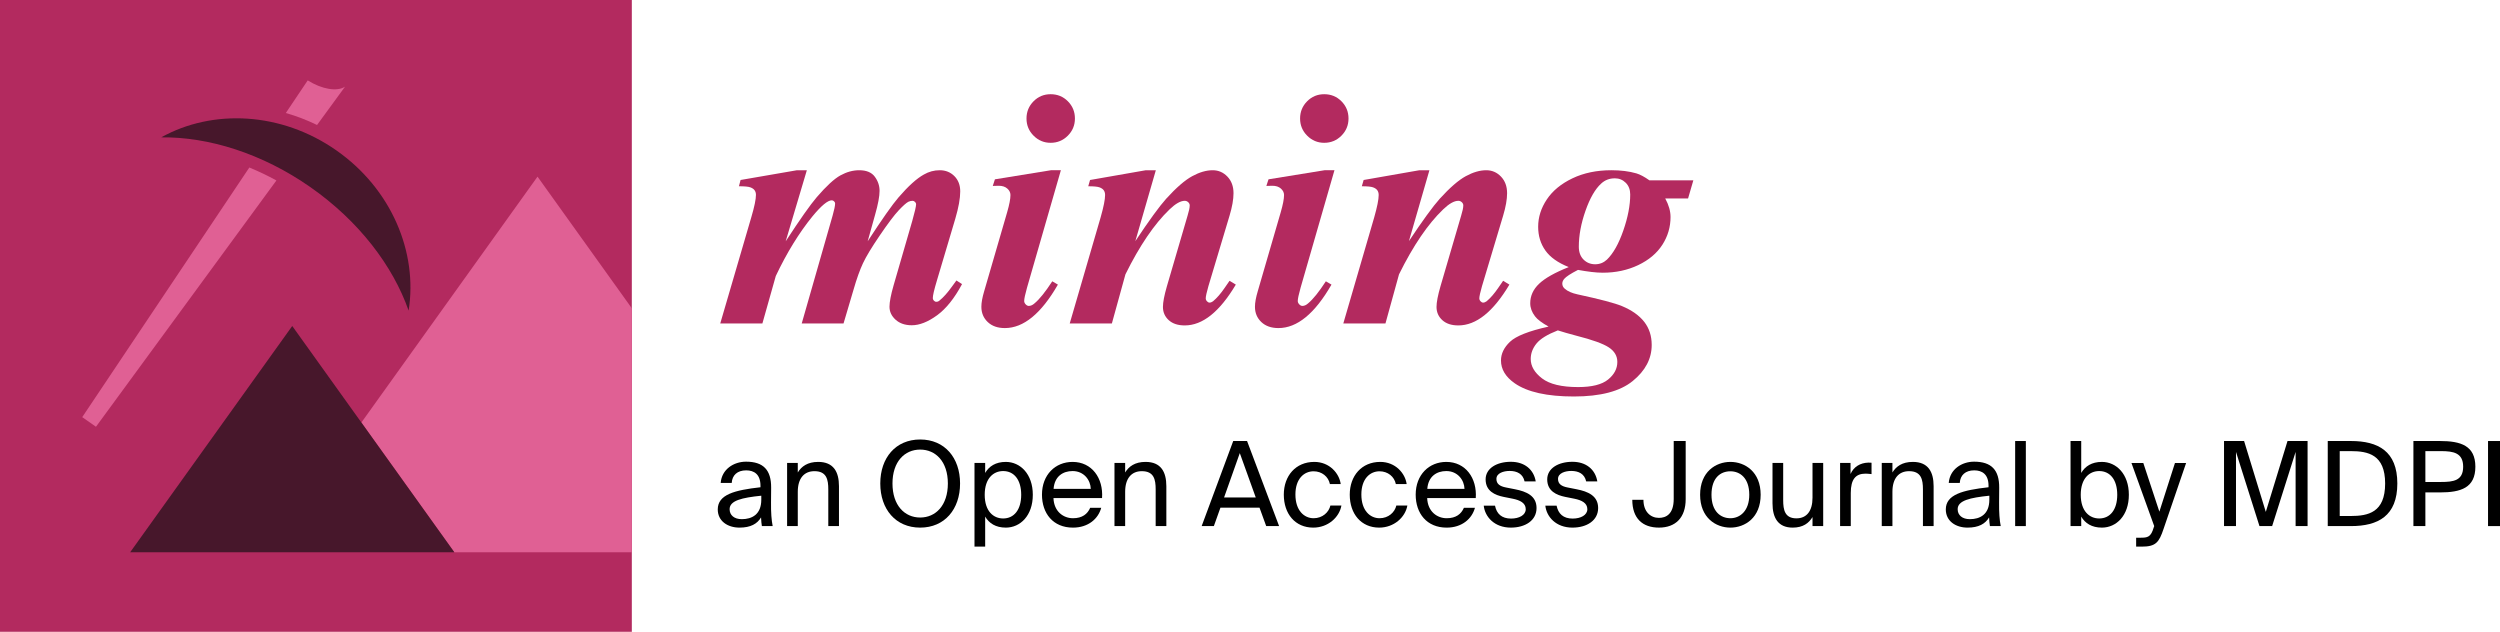 <?xml version="1.0" encoding="utf-8"?>
<!-- Generator: Adobe Illustrator 28.1.0, SVG Export Plug-In . SVG Version: 6.00 Build 0)  -->
<svg version="1.1"
	 id="mining" xmlns:rdf="http://www.w3.org/1999/02/22-rdf-syntax-ns#" xmlns:sodipodi="http://sodipodi.sourceforge.net/DTD/sodipodi-0.dtd" xmlns:svg="http://www.w3.org/2000/svg" xmlns:inkscape="http://www.inkscape.org/namespaces/inkscape" xmlns:cc="http://creativecommons.org/ns#" xmlns:dc="http://purl.org/dc/elements/1.1/"
	 xmlns="http://www.w3.org/2000/svg" xmlns:xlink="http://www.w3.org/1999/xlink" x="0px" y="0px"
	 viewBox="-268.488 138.301 553.948 140" enable-background="new -268.488 138.301 553.948 140" xml:space="preserve">
<rect x="-268.488" y="138.301" fill="#B32A5F" width="140" height="140"/>
<g>
	<polygon fill="#E06094" points="-179.198,219.057 -188.414,231.922 -185.776,235.605 -167.817,260.675 -149.385,260.675 
		-128.488,260.675 -128.488,206.613 -149.385,177.44 	"/>
	<path fill="#47172B" d="M-177.947,207.121c2.058-12.866-3.766-26.927-15.999-35.492c-12.233-8.565-27.438-9.229-38.824-2.895
		c10.505-0.123,22.381,3.556,33.104,11.064C-188.944,187.306-181.425,197.207-177.947,207.121z"/>
	<path fill="#E06094" d="M-213.241,175.418l-37.026,55.313l3.043,2.131l39.983-54.577
		C-209.214,177.207-211.218,176.25-213.241,175.418z"/>
	<path fill="#E06094" d="M-193.243,159.16l1.204-1.65c-1.748,1.133-5.088,0.598-8.263-1.398l-4.314,6.422l-0.541,0.808
		c2.357,0.664,4.67,1.563,6.919,2.653L-193.243,159.16z"/>
	<polygon fill="#47172B" points="-185.776,235.605 -188.414,231.922 -203.734,210.535 -221.693,235.605 -239.652,260.675 
		-209.011,260.675 -203.734,260.675 -167.817,260.675 	"/>
</g>
<g>
	<path fill="#B32A5F" d="M-89.707,176.021l-4.688,15.746c3.149-4.834,5.444-8.094,6.885-9.777c2.124-2.467,3.876-4.078,5.255-4.834
		c1.379-0.758,2.765-1.135,4.157-1.135c1.586,0,2.733,0.475,3.441,1.428c0.708,0.951,1.062,2.002,1.062,3.148
		c0,1.197-0.33,2.955-0.988,5.273l-1.648,5.896c3.174-4.883,5.457-8.129,6.848-9.74c2.148-2.49,4.017-4.176,5.604-5.055
		c1.099-0.635,2.271-0.951,3.516-0.951c1.294,0,2.374,0.434,3.241,1.299c0.866,0.867,1.3,1.996,1.3,3.389
		c0,1.562-0.366,3.588-1.099,6.078l-4.065,13.66c-0.61,2.025-0.915,3.332-0.915,3.918c0,0.195,0.079,0.379,0.238,0.549
		c0.158,0.172,0.335,0.258,0.53,0.258c0.269,0,0.501-0.086,0.696-0.258c0.879-0.707,1.807-1.744,2.783-3.111
		c0.22-0.293,0.55-0.746,0.989-1.355l1.244,0.805c-1.684,3.15-3.533,5.457-5.548,6.922c-2.014,1.465-3.876,2.197-5.585,2.197
		c-1.489,0-2.686-0.408-3.588-1.227c-0.904-0.818-1.355-1.775-1.355-2.875c0-1.049,0.305-2.637,0.916-4.76l4.138-14.283
		c0.562-1.977,0.843-3.211,0.843-3.699c0-0.17-0.086-0.334-0.257-0.494c-0.171-0.158-0.342-0.238-0.513-0.238
		c-0.317,0-0.635,0.074-0.952,0.221c-0.464,0.244-1.178,0.879-2.143,1.904s-2.35,2.861-4.156,5.512
		c-1.807,2.648-3.058,4.717-3.754,6.207c-0.695,1.488-1.386,3.418-2.069,5.785l-2.233,7.545h-9.265l6.848-23.914
		c0.366-1.293,0.549-2.186,0.549-2.674c0-0.17-0.079-0.328-0.237-0.475c-0.159-0.146-0.324-0.221-0.495-0.221
		c-0.903,0-2.331,1.184-4.284,3.553c-2.979,3.662-5.688,8.068-8.13,13.221l-2.967,10.51h-9.338l6.885-23.547
		c0.684-2.32,1.025-3.969,1.025-4.945c0-0.391-0.098-0.727-0.293-1.006c-0.195-0.281-0.513-0.5-0.952-0.66
		c-0.439-0.158-1.282-0.238-2.526-0.238l0.365-1.391l12.488-2.16H-89.707z"/>
	<path fill="#B32A5F" d="M-33.42,176.021l-7.507,26.037c-0.416,1.488-0.623,2.465-0.623,2.93c0,0.268,0.109,0.518,0.33,0.75
		c0.219,0.232,0.451,0.348,0.695,0.348c0.415,0,0.83-0.182,1.245-0.549c1.099-0.902,2.417-2.539,3.955-4.906l1.245,0.732
		c-3.687,6.42-7.605,9.631-11.756,9.631c-1.587,0-2.851-0.445-3.79-1.338c-0.939-0.891-1.409-2.02-1.409-3.387
		c0-0.902,0.207-2.051,0.622-3.441l5.091-17.506c0.487-1.684,0.732-2.953,0.732-3.809c0-0.537-0.232-1.014-0.696-1.428
		c-0.464-0.416-1.099-0.623-1.904-0.623c-0.366,0-0.806,0.012-1.318,0.037l0.476-1.465l12.415-2.014H-33.42z M-35.69,159.176
		c1.514,0,2.789,0.523,3.827,1.574c1.037,1.049,1.556,2.318,1.556,3.809c0,1.488-0.524,2.758-1.574,3.809
		c-1.05,1.049-2.319,1.574-3.809,1.574c-1.465,0-2.723-0.525-3.771-1.574c-1.051-1.051-1.575-2.32-1.575-3.809
		c0-1.49,0.519-2.76,1.557-3.809C-38.443,159.699-37.18,159.176-35.69,159.176z"/>
	<path fill="#B32A5F" d="M-12.38,176.021l-4.541,15.709c3.052-4.59,5.335-7.727,6.849-9.41c2.222-2.441,4.138-4.102,5.749-4.98
		s3.125-1.318,4.541-1.318c1.27,0,2.356,0.469,3.26,1.408c0.903,0.941,1.355,2.168,1.355,3.682c0,1.367-0.293,3.027-0.879,4.98
		l-4.688,15.637c-0.392,1.367-0.586,2.258-0.586,2.674c0,0.244,0.091,0.463,0.274,0.658c0.183,0.195,0.372,0.293,0.567,0.293
		c0.244,0,0.5-0.098,0.77-0.293c0.854-0.707,1.721-1.709,2.6-3.002c0.22-0.342,0.573-0.855,1.062-1.539l1.391,0.844
		c-3.588,6.029-7.36,9.045-11.315,9.045c-1.514,0-2.698-0.391-3.552-1.172c-0.855-0.781-1.282-1.758-1.282-2.93
		c0-1.025,0.293-2.551,0.879-4.578l4.577-15.637c0.317-1.025,0.477-1.783,0.477-2.271c0-0.268-0.109-0.506-0.33-0.713
		c-0.219-0.207-0.476-0.312-0.769-0.312c-0.928,0-2.051,0.635-3.369,1.904c-3.369,3.223-6.628,8.021-9.778,14.393l-3.002,10.877
		h-9.339l6.849-23.512c0.658-2.318,0.988-3.967,0.988-4.943c0-0.414-0.098-0.764-0.293-1.043c-0.195-0.281-0.513-0.5-0.952-0.66
		c-0.439-0.158-1.27-0.238-2.49-0.238l0.403-1.391l12.341-2.16H-12.38z"/>
	<path fill="#B32A5F" d="M27.201,176.021l-7.507,26.037c-0.416,1.488-0.623,2.465-0.623,2.93c0,0.268,0.109,0.518,0.33,0.75
		c0.219,0.232,0.451,0.348,0.695,0.348c0.415,0,0.83-0.182,1.245-0.549c1.099-0.902,2.417-2.539,3.955-4.906l1.245,0.732
		c-3.687,6.42-7.605,9.631-11.756,9.631c-1.587,0-2.851-0.445-3.79-1.338c-0.939-0.891-1.409-2.02-1.409-3.387
		c0-0.902,0.207-2.051,0.622-3.441l5.091-17.506c0.487-1.684,0.732-2.953,0.732-3.809c0-0.537-0.232-1.014-0.696-1.428
		c-0.464-0.416-1.099-0.623-1.904-0.623c-0.366,0-0.806,0.012-1.318,0.037l0.476-1.465l12.415-2.014H27.201z M24.931,159.176
		c1.514,0,2.789,0.523,3.827,1.574c1.037,1.049,1.556,2.318,1.556,3.809c0,1.488-0.524,2.758-1.574,3.809
		c-1.05,1.049-2.319,1.574-3.809,1.574c-1.465,0-2.723-0.525-3.771-1.574c-1.051-1.051-1.575-2.32-1.575-3.809
		c0-1.49,0.519-2.76,1.557-3.809C22.178,159.699,23.441,159.176,24.931,159.176z"/>
	<path fill="#B32A5F" d="M48.241,176.021L43.7,191.73c3.052-4.59,5.335-7.727,6.849-9.41c2.222-2.441,4.138-4.102,5.749-4.98
		s3.125-1.318,4.541-1.318c1.27,0,2.356,0.469,3.26,1.408c0.903,0.941,1.355,2.168,1.355,3.682c0,1.367-0.293,3.027-0.879,4.98
		l-4.688,15.637c-0.392,1.367-0.586,2.258-0.586,2.674c0,0.244,0.091,0.463,0.274,0.658c0.183,0.195,0.372,0.293,0.567,0.293
		c0.244,0,0.5-0.098,0.77-0.293c0.854-0.707,1.721-1.709,2.6-3.002c0.22-0.342,0.573-0.855,1.062-1.539l1.391,0.844
		c-3.588,6.029-7.36,9.045-11.315,9.045c-1.514,0-2.698-0.391-3.552-1.172c-0.855-0.781-1.282-1.758-1.282-2.93
		c0-1.025,0.293-2.551,0.879-4.578l4.577-15.637c0.317-1.025,0.477-1.783,0.477-2.271c0-0.268-0.109-0.506-0.33-0.713
		c-0.219-0.207-0.476-0.312-0.769-0.312c-0.928,0-2.051,0.635-3.369,1.904c-3.369,3.223-6.628,8.021-9.778,14.393l-3.002,10.877
		h-9.339l6.849-23.512c0.658-2.318,0.988-3.967,0.988-4.943c0-0.414-0.098-0.764-0.293-1.043c-0.195-0.281-0.513-0.5-0.952-0.66
		c-0.439-0.158-1.27-0.238-2.49-0.238l0.403-1.391l12.341-2.16H48.241z"/>
	<path fill="#B32A5F" d="M96.982,178.254h9.741l-1.172,4.029h-5.054c0.781,1.439,1.172,2.807,1.172,4.102
		c0,2.221-0.604,4.271-1.812,6.152c-1.209,1.879-2.991,3.381-5.347,4.504c-2.356,1.123-4.975,1.686-7.855,1.686
		c-0.757,0-1.593-0.057-2.509-0.166c-0.915-0.109-1.91-0.262-2.984-0.457c-1.611,0.83-2.625,1.488-3.039,1.977
		c-0.293,0.342-0.439,0.697-0.439,1.062c0,0.439,0.183,0.818,0.549,1.135c0.635,0.562,1.574,0.977,2.82,1.246
		c4.98,1.074,8.264,1.941,9.851,2.6c2.173,0.904,3.814,2.062,4.926,3.479c1.11,1.416,1.666,3.125,1.666,5.127
		c0,3.053-1.404,5.719-4.212,8.002s-7.153,3.424-13.037,3.424c-5.932,0-10.303-0.977-13.109-2.93c-2.026-1.416-3.04-3.1-3.04-5.053
		c0-1.49,0.665-2.869,1.996-4.139s4.181-2.393,8.551-3.369c-1.489-0.83-2.49-1.586-3.003-2.27c-0.708-0.928-1.062-1.893-1.062-2.895
		c0-1.635,0.653-3.076,1.96-4.32c1.306-1.246,3.497-2.479,6.573-3.699c-2.393-0.951-4.12-2.18-5.182-3.68
		c-1.062-1.502-1.594-3.254-1.594-5.256c0-2.123,0.642-4.145,1.923-6.061c1.282-1.916,3.174-3.473,5.677-4.67
		c2.502-1.195,5.377-1.793,8.624-1.793c2.075,0,3.919,0.23,5.53,0.695C94.919,176.961,95.884,177.473,96.982,178.254z
		 M76.694,211.506c-2.319,0.904-3.9,1.881-4.742,2.93c-0.843,1.051-1.264,2.186-1.264,3.406c0,1.586,0.836,3.021,2.509,4.303
		c1.672,1.281,4.34,1.924,8.002,1.924c3.051,0,5.261-0.557,6.628-1.668s2.051-2.41,2.051-3.898c0-1.318-0.629-2.395-1.886-3.223
		c-1.258-0.832-3.669-1.697-7.232-2.602C79.099,212.238,77.744,211.848,76.694,211.506z M89.328,177.814
		c-1.196,0-2.209,0.391-3.039,1.172c-1.318,1.197-2.472,3.199-3.461,6.006c-0.988,2.809-1.482,5.469-1.482,7.984
		c0,1.195,0.348,2.143,1.043,2.838c0.696,0.695,1.557,1.043,2.582,1.043c1.001,0,1.867-0.342,2.6-1.025
		c1.393-1.342,2.601-3.484,3.626-6.426c1.025-2.943,1.538-5.609,1.538-8.002c0-1.074-0.33-1.941-0.988-2.6
		C91.086,178.145,90.281,177.814,89.328,177.814z"/>
</g>
<g>
	<path d="M-99.983,246.266v-0.338c0-2.548-1.43-3.406-3.172-3.406c-1.95,0-3.094,1.066-3.198,2.782h-2.444
		c0.234-3.016,2.886-4.706,5.616-4.706c3.848,0,5.59,1.847,5.564,5.772l-0.026,3.224c-0.026,2.341,0.104,3.952,0.364,5.278h-2.392
		c-0.078-0.52-0.156-1.092-0.182-1.924c-0.858,1.43-2.314,2.262-4.784,2.262c-2.626,0-4.81-1.456-4.81-4.029
		C-109.447,247.878-105.729,246.916-99.983,246.266z M-106.821,251.128c0,1.326,1.014,2.21,2.704,2.21
		c2.21,0,4.316-1.014,4.316-4.315v-0.885C-104.091,248.58-106.821,249.204-106.821,251.128z"/>
	<path d="M-87.191,240.649c3.38,0,4.602,2.185,4.602,5.383v8.84h-2.366v-8.138c0-2.158-0.364-4.03-3.068-4.03
		c-2.288,0-3.692,1.586-3.692,4.576v7.592h-2.366v-13.988h2.366v2.106C-90.91,241.664-89.557,240.649-87.191,240.649z"/>
	<path d="M-73.437,245.434c0-5.693,3.406-9.75,8.84-9.75c5.434,0,8.84,4.057,8.84,9.75c0,5.694-3.406,9.776-8.84,9.776
		C-70.032,255.21-73.437,251.128-73.437,245.434z M-58.461,245.434c0-4.861-2.704-7.514-6.136-7.514s-6.136,2.652-6.136,7.514
		c0,4.862,2.704,7.541,6.136,7.541S-58.461,250.296-58.461,245.434z"/>
	<path d="M-50.194,243.094c0.858-1.481,2.34-2.444,4.576-2.444c3.198,0,5.98,2.679,5.98,7.28c0,4.629-2.782,7.28-5.98,7.28
		c-2.236,0-3.718-0.962-4.576-2.443v6.656h-2.366v-18.539h2.366V243.094z M-42.211,247.93c0-3.328-1.586-5.252-4.004-5.252
		c-2.106,0-4.082,1.561-4.082,5.252c0,3.692,1.976,5.253,4.082,5.253C-43.798,253.183-42.211,251.258-42.211,247.93z"/>
	<path d="M-30.746,253.13c2.08,0,3.224-0.936,3.822-2.313h2.444c-0.65,2.418-2.86,4.394-6.266,4.394
		c-4.42,0-6.864-3.172-6.864-7.306c0-4.42,2.964-7.255,6.786-7.255c4.264,0,6.838,3.589,6.526,8.009h-10.765
		C-34.958,251.674-32.826,253.13-30.746,253.13z M-26.794,246.63c-0.052-1.976-1.534-3.952-4.03-3.952
		c-2.106,0-4.004,1.145-4.212,3.952H-26.794z"/>
	<path d="M-14.652,240.649c3.38,0,4.602,2.185,4.602,5.383v8.84h-2.366v-8.138c0-2.158-0.364-4.03-3.068-4.03
		c-2.288,0-3.692,1.586-3.692,4.576v7.592h-2.366v-13.988h2.366v2.106C-18.371,241.664-17.018,240.649-14.652,240.649z"/>
	<path d="M7.837,236.021l7.098,18.851h-2.86l-1.482-4.082H1.935l-1.456,4.082h-2.704l6.994-18.851H7.837z M9.761,248.528
		L6.225,238.7l-3.484,9.828H9.761z"/>
	<path d="M26.193,245.564c-0.338-1.664-1.794-2.835-3.614-2.835c-2.106,0-4.03,1.639-4.03,5.148c0,3.562,1.95,5.252,4.03,5.252
		c1.976,0,3.38-1.325,3.718-2.808h2.444c-0.468,2.626-2.99,4.888-6.24,4.888c-4.004,0-6.526-3.042-6.526-7.306
		c0-4.16,2.626-7.255,6.76-7.255c3.38,0,5.538,2.549,5.85,4.915H26.193z"/>
	<path d="M40.805,245.564c-0.338-1.664-1.794-2.835-3.614-2.835c-2.106,0-4.03,1.639-4.03,5.148c0,3.562,1.95,5.252,4.03,5.252
		c1.976,0,3.38-1.325,3.718-2.808h2.444c-0.468,2.626-2.99,4.888-6.24,4.888c-4.004,0-6.526-3.042-6.526-7.306
		c0-4.16,2.626-7.255,6.76-7.255c3.38,0,5.538,2.549,5.85,4.915H40.805z"/>
	<path d="M52.062,253.13c2.08,0,3.224-0.936,3.822-2.313h2.444c-0.65,2.418-2.86,4.394-6.266,4.394c-4.42,0-6.864-3.172-6.864-7.306
		c0-4.42,2.964-7.255,6.786-7.255c4.264,0,6.838,3.589,6.526,8.009H47.746C47.85,251.674,49.982,253.13,52.062,253.13z
		 M56.014,246.63c-0.052-1.976-1.534-3.952-4.03-3.952c-2.106,0-4.004,1.145-4.212,3.952H56.014z"/>
	<path d="M66.023,242.652c-1.378,0-2.938,0.493-2.938,1.768c0,1.118,0.78,1.638,2.132,1.898l1.977,0.39
		c2.548,0.494,4.784,1.456,4.784,4.16c0,2.756-2.496,4.342-5.694,4.342c-3.666,0-5.746-2.418-6.006-4.861h2.496
		c0.364,1.794,1.482,2.859,3.562,2.859c1.794,0,3.25-0.779,3.25-2.08c0-1.403-1.326-2.002-2.834-2.313l-2.08-0.416
		c-1.898-0.391-3.978-1.274-3.978-3.874c0-2.471,2.496-3.9,5.59-3.9c3.016,0,5.07,1.689,5.512,4.342h-2.47
		C68.961,243.302,67.662,242.652,66.023,242.652z"/>
	<path d="M79.673,242.652c-1.378,0-2.938,0.493-2.938,1.768c0,1.118,0.78,1.638,2.132,1.898l1.976,0.39
		c2.548,0.494,4.784,1.456,4.784,4.16c0,2.756-2.496,4.342-5.694,4.342c-3.667,0-5.747-2.418-6.006-4.861h2.496
		c0.364,1.794,1.482,2.859,3.562,2.859c1.794,0,3.25-0.779,3.25-2.08c0-1.403-1.326-2.002-2.834-2.313l-2.08-0.416
		c-1.898-0.391-3.978-1.274-3.978-3.874c0-2.471,2.496-3.9,5.59-3.9c3.016,0,5.07,1.689,5.512,4.342h-2.47
		C82.612,243.302,81.312,242.652,79.673,242.652z"/>
	<path d="M105.024,236.021v12.871c0,4.107-2.236,6.317-5.929,6.317c-3.666,0-5.902-2.08-5.902-6.162h2.47
		c0,2.626,1.56,4.005,3.432,4.005c1.534,0,3.276-0.78,3.276-4.187v-12.845H105.024z"/>
	<path d="M114.93,255.21c-3.25,0-6.709-2.21-6.709-7.28c0-5.069,3.458-7.28,6.709-7.28c3.25,0,6.707,2.211,6.707,7.28
		C121.637,253,118.18,255.21,114.93,255.21z M119.115,247.93c0-3.718-2.055-5.2-4.186-5.2c-2.133,0-4.187,1.379-4.187,5.2
		c0,3.719,2.054,5.2,4.187,5.2C117.061,253.13,119.115,251.519,119.115,247.93z"/>
	<path d="M128.734,255.21c-3.25,0-4.472-2.184-4.472-5.382v-8.944h2.366v8.242c0,2.158,0.363,4.03,2.937,4.03
		c2.236,0,3.562-1.586,3.562-4.576v-7.696h2.366v13.988h-2.366v-2.002C132.322,254.196,131.049,255.21,128.734,255.21z"/>
	<path d="M144.881,243.25c-2.184,0-3.275,1.222-3.275,4.29v7.332h-2.367v-13.988h2.314v2.444c0.702-1.586,2.133-2.471,3.952-2.522
		c0.233,0,0.442,0,0.702,0.026v2.521C145.713,243.302,145.271,243.25,144.881,243.25z"/>
	<path d="M155.358,240.649c3.38,0,4.603,2.185,4.603,5.383v8.84h-2.366v-8.138c0-2.158-0.364-4.03-3.068-4.03
		c-2.288,0-3.692,1.586-3.692,4.576v7.592h-2.365v-13.988h2.365v2.106C151.641,241.664,152.992,240.649,155.358,240.649z"/>
	<path d="M172.129,246.266v-0.338c0-2.548-1.431-3.406-3.172-3.406c-1.951,0-3.095,1.066-3.199,2.782h-2.443
		c0.234-3.016,2.886-4.706,5.615-4.706c3.849,0,5.591,1.847,5.564,5.772l-0.025,3.224c-0.026,2.341,0.104,3.952,0.363,5.278h-2.392
		c-0.078-0.52-0.155-1.092-0.183-1.924c-0.857,1.43-2.313,2.262-4.783,2.262c-2.627,0-4.811-1.456-4.811-4.029
		C162.664,247.878,166.383,246.916,172.129,246.266z M165.29,251.128c0,1.326,1.015,2.21,2.704,2.21
		c2.211,0,4.316-1.014,4.316-4.315v-0.885C168.02,248.58,165.29,249.204,165.29,251.128z"/>
	<path d="M178.029,254.872v-18.851h2.367v18.851H178.029z"/>
	<path d="M192.668,243.094c0.857-1.481,2.34-2.444,4.576-2.444c3.197,0,5.979,2.679,5.979,7.28c0,4.629-2.782,7.28-5.979,7.28
		c-2.236,0-3.719-0.962-4.576-2.443v2.105h-2.367v-18.851h2.367V243.094z M200.65,247.93c0-3.328-1.587-5.252-4.005-5.252
		c-2.106,0-4.082,1.561-4.082,5.252c0,3.692,1.976,5.253,4.082,5.253C199.063,253.183,200.65,251.258,200.65,247.93z"/>
	<path d="M210.92,255.471c-1.014,3.042-1.742,3.952-4.862,3.952h-1.222v-1.977h0.961c1.561,0,2.314-0.104,2.939-2.288l0.104-0.286
		l-5.045-13.988h2.627l3.562,10.79l3.457-10.79h2.471L210.92,255.471z"/>
	<path d="M226.961,238.439v16.433h-2.652v-18.851h4.447l4.811,15.705l4.81-15.705h4.446v18.851h-2.652v-16.433l-5.2,16.433h-2.808
		L226.961,238.439z"/>
	<path d="M262.711,245.434c0,7.203-4.289,9.438-10.27,9.438h-5.148v-18.851h5.148C258.422,236.021,262.711,238.258,262.711,245.434z
		 M249.945,238.258v14.379h2.418c3.9,0,7.645-0.78,7.645-7.203c0-6.396-3.744-7.176-7.645-7.176H249.945z"/>
	<path d="M280.002,241.716c0,4.681-3.225,5.694-7.827,5.694h-3.25v7.462h-2.651v-18.851h5.901
		C276.777,236.021,280.002,237.062,280.002,241.716z M268.925,245.096h3.458c2.756,0,4.914-0.286,4.914-3.38
		c0-3.068-2.158-3.458-4.914-3.458h-3.458V245.096z"/>
	<path d="M282.809,254.872v-18.851h2.652v18.851H282.809z"/>
</g>
</svg>
